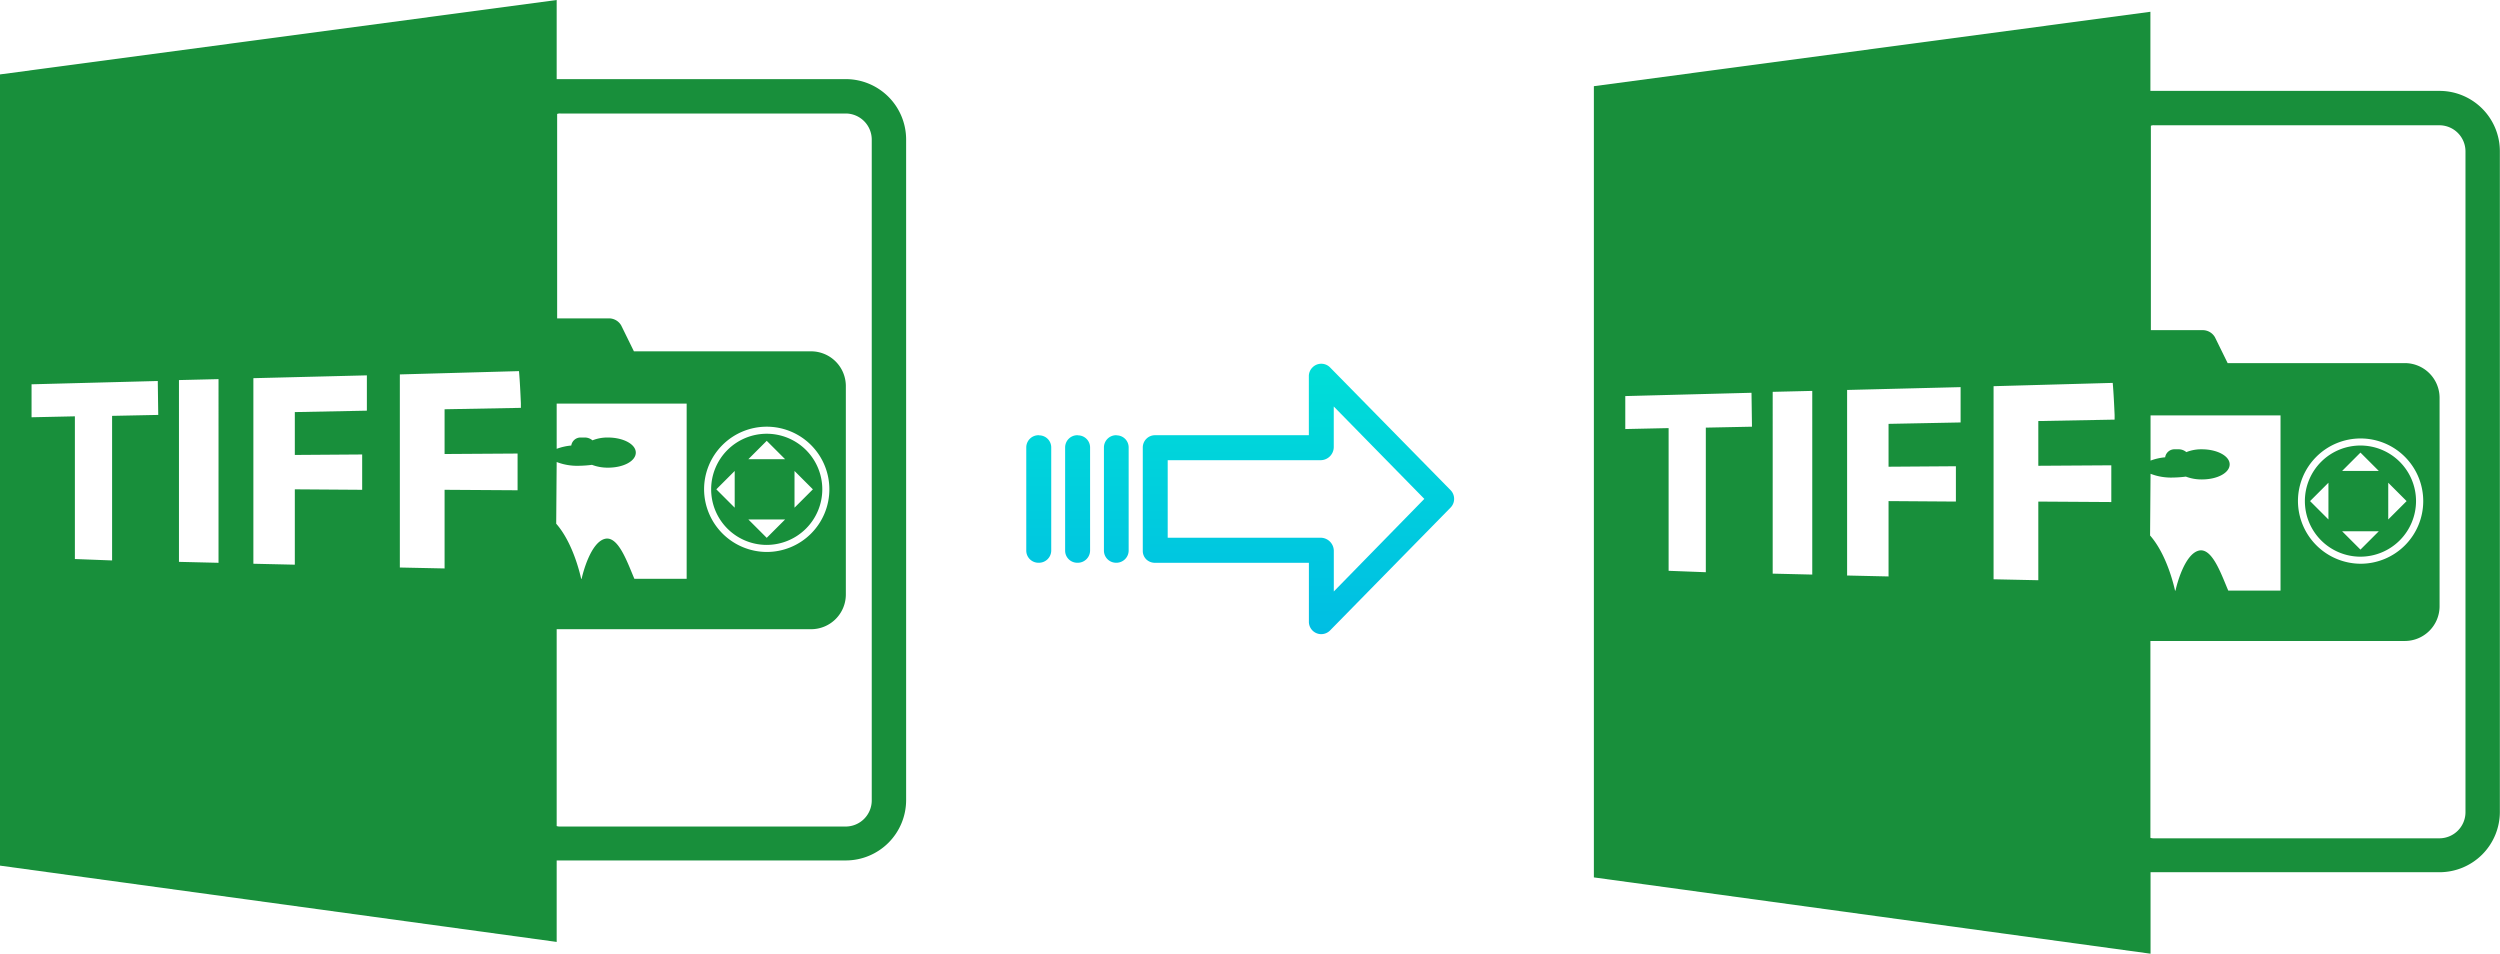<svg xmlns="http://www.w3.org/2000/svg" xmlns:xlink="http://www.w3.org/1999/xlink" viewBox="0 0 530.83 202.5"><defs><style>.cls-1{fill:#188f3b;}.cls-2{fill:url(#linear-gradient);}.cls-3{fill:url(#linear-gradient-2);}.cls-4{fill:url(#linear-gradient-3);}.cls-5{fill:url(#linear-gradient-4);}</style><linearGradient id="linear-gradient" x1="275.7" y1="133.52" x2="275.7" y2="14.31" gradientTransform="matrix(1, 0, 0, -1, 0, 180.61)" gradientUnits="userSpaceOnUse"><stop offset="0" stop-color="#00efd1"/><stop offset="1" stop-color="#00acea"/></linearGradient><linearGradient id="linear-gradient-2" x1="237.05" y1="133.52" x2="237.05" y2="14.31" xlink:href="#linear-gradient"/><linearGradient id="linear-gradient-3" x1="228.8" y1="133.52" x2="228.8" y2="14.31" xlink:href="#linear-gradient"/><linearGradient id="linear-gradient-4" x1="220.56" y1="133.52" x2="220.56" y2="14.31" xlink:href="#linear-gradient"/></defs><title>tiff to tiff</title><g id="Layer_2" data-name="Layer 2"><g id="Layer_5_Image" data-name="Layer 5 Image"><path class="cls-1" d="M456.63,185.2H518a12.82,12.82,0,0,0,12.8-12.8V32.1A12.82,12.82,0,0,0,518,19.3h-61.4V2.5L338.43,18.3v168l118.2,16.2Zm0-84.6a12.05,12.05,0,0,0,4.7.8,24.58,24.58,0,0,0,2.8-.2,9.34,9.34,0,0,0,3.4.6c3.3,0,5.9-1.4,5.9-3.2s-2.7-3.2-5.9-3.2a8.45,8.45,0,0,0-3.3.6,2.53,2.53,0,0,0-1.5-.6h-.9a2,2,0,0,0-2.1,1.7,11.86,11.86,0,0,0-3.1.7V88.2h27.6v37.2h-11.1c-1.5-3.5-3.4-9.1-6.2-8.5-3.1.7-4.8,7.5-5,8.5h-.1c-.2-.9-1.7-7.6-5.3-11.7l.1-13.1Zm.8-74H518a5.55,5.55,0,0,1,5.5,5.5V172.5A5.55,5.55,0,0,1,518,178h-60.6a2.2,2.2,0,0,1-.8-.1V136.1h54a7.38,7.38,0,0,0,7.4-7.4V84.5a7.38,7.38,0,0,0-7.4-7.4H473l-2.7-5.5a3,3,0,0,0-2.6-1.5h-11V26.7A1.48,1.48,0,0,1,457.43,26.6Zm30.5,79.8a13.3,13.3,0,1,1,13.3,13.3A13.36,13.36,0,0,1,487.93,106.4ZM372,90.6l-9.8.2v30.7l-7.9-.3V90.9l-9.2.2v-7l26.8-.7.1,7.2Zm12.8,31.4-8.4-.2V83.2l8.4-.2Zm31.5-32.3L401,90v9.1l14.3-.1v7.5l-14.3-.1v16l-8.8-.2V82.8l24.1-.6v7.5Zm32,16.9-15.5-.1v16.7l-9.5-.2V82l25.3-.7c.2,2.3.3,4.6.4,6.8h0v1l-16.2.3v9.5l15.5-.1v7.8Z"/><path class="cls-1" d="M513,106.4a11.8,11.8,0,1,0-11.8,11.8A11.82,11.82,0,0,0,513,106.4Zm-5.9-3.9,3.9,3.9-3.9,3.9v-7.8Zm-5.9-6.4,3.9,3.9h-7.8Zm-6.8,14.2-3.9-3.9,3.9-3.9Zm10.7,2.5-3.9,3.9-3.9-3.9Z"/></g><g id="Layer_2-2" data-name="Layer 2"><path class="cls-1" d="M118.2,182.7h61.4a12.82,12.82,0,0,0,12.8-12.8V29.6a12.82,12.82,0,0,0-12.8-12.8H118.2V0L0,15.8v168L118.2,200Zm0-84.6a12.05,12.05,0,0,0,4.7.8,24.58,24.58,0,0,0,2.8-.2,9.34,9.34,0,0,0,3.4.6c3.3,0,5.9-1.4,5.9-3.2s-2.7-3.2-5.9-3.2a8.45,8.45,0,0,0-3.3.6,2.53,2.53,0,0,0-1.5-.6h-.9a2,2,0,0,0-2.1,1.7,11.86,11.86,0,0,0-3.1.7V85.7h27.6v37.2H134.7c-1.5-3.5-3.4-9.1-6.2-8.5-3.1.7-4.8,7.5-5,8.5h-.1c-.2-.9-1.7-7.6-5.3-11.7l.1-13.1Zm.8-74h60.6a5.55,5.55,0,0,1,5.5,5.5V170a5.55,5.55,0,0,1-5.5,5.5H119a2.2,2.2,0,0,1-.8-.1V133.6h54a7.38,7.38,0,0,0,7.4-7.4V82a7.38,7.38,0,0,0-7.4-7.4H134.6l-2.7-5.5a3,3,0,0,0-2.6-1.5h-11V24.2A1.48,1.48,0,0,1,119,24.1Zm30.5,79.8a13.3,13.3,0,1,1,13.3,13.3A13.36,13.36,0,0,1,149.5,103.9ZM33.6,88.1l-9.8.2V119l-7.9-.3V88.4l-9.2.2v-7l26.8-.7.1,7.2Zm12.8,31.4-8.4-.2V80.7l8.4-.2ZM77.9,87.2l-15.3.3v9.1l14.3-.1V104l-14.3-.1v16l-8.8-.2V80.3l24.1-.6v7.5Zm32,16.9L94.4,104v16.7l-9.5-.2v-41l25.3-.7c.2,2.3.3,4.6.4,6.8h0v1l-16.2.3v9.5l15.5-.1v7.8Z"/><path class="cls-1" d="M174.6,103.9a11.8,11.8,0,1,0-11.8,11.8A11.82,11.82,0,0,0,174.6,103.9Zm-5.9-3.9,3.9,3.9-3.9,3.9V100Zm-5.9-6.4,3.9,3.9h-7.8ZM156,107.8l-3.9-3.9L156,100Zm10.7,2.5-3.9,3.9-3.9-3.9Z"/></g><g id="Layer_3" data-name="Layer 3"><path class="cls-2" d="M282.4,78a2.62,2.62,0,0,0-3.7,0,2.59,2.59,0,0,0-.79,1.91V92.41H245.3A2.6,2.6,0,0,0,242.65,95v22a2.5,2.5,0,0,0,.77,1.8,2.65,2.65,0,0,0,1.88.7h32.62V132a2.62,2.62,0,0,0,1.62,2.45,2.57,2.57,0,0,0,1,.2,2.65,2.65,0,0,0,1.89-.8L308,107.78a2.65,2.65,0,0,0,0-3.71Zm.81,47.59v-8.63a2.81,2.81,0,0,0-2.7-2.78H247.94V97.71h32.56a2.8,2.8,0,0,0,2.7-2.77V86.31l19.23,19.62Z"/><path class="cls-3" d="M237.06,92.41h0A2.6,2.6,0,0,0,234.4,95v21.93a2.58,2.58,0,0,0,2.58,2.56H237a2.61,2.61,0,0,0,2.65-2.55V95a2.56,2.56,0,0,0-2.58-2.56Z"/><path class="cls-4" d="M228.81,92.41h0A2.6,2.6,0,0,0,226.16,95v21.93a2.57,2.57,0,0,0,2.58,2.56h.07a2.61,2.61,0,0,0,2.65-2.55V95a2.57,2.57,0,0,0-2.58-2.56Z"/><path class="cls-5" d="M220.57,92.41h0A2.6,2.6,0,0,0,217.91,95v21.93a2.58,2.58,0,0,0,2.58,2.56h.07a2.61,2.61,0,0,0,2.65-2.55V95a2.56,2.56,0,0,0-2.58-2.56Z"/></g></g></svg>